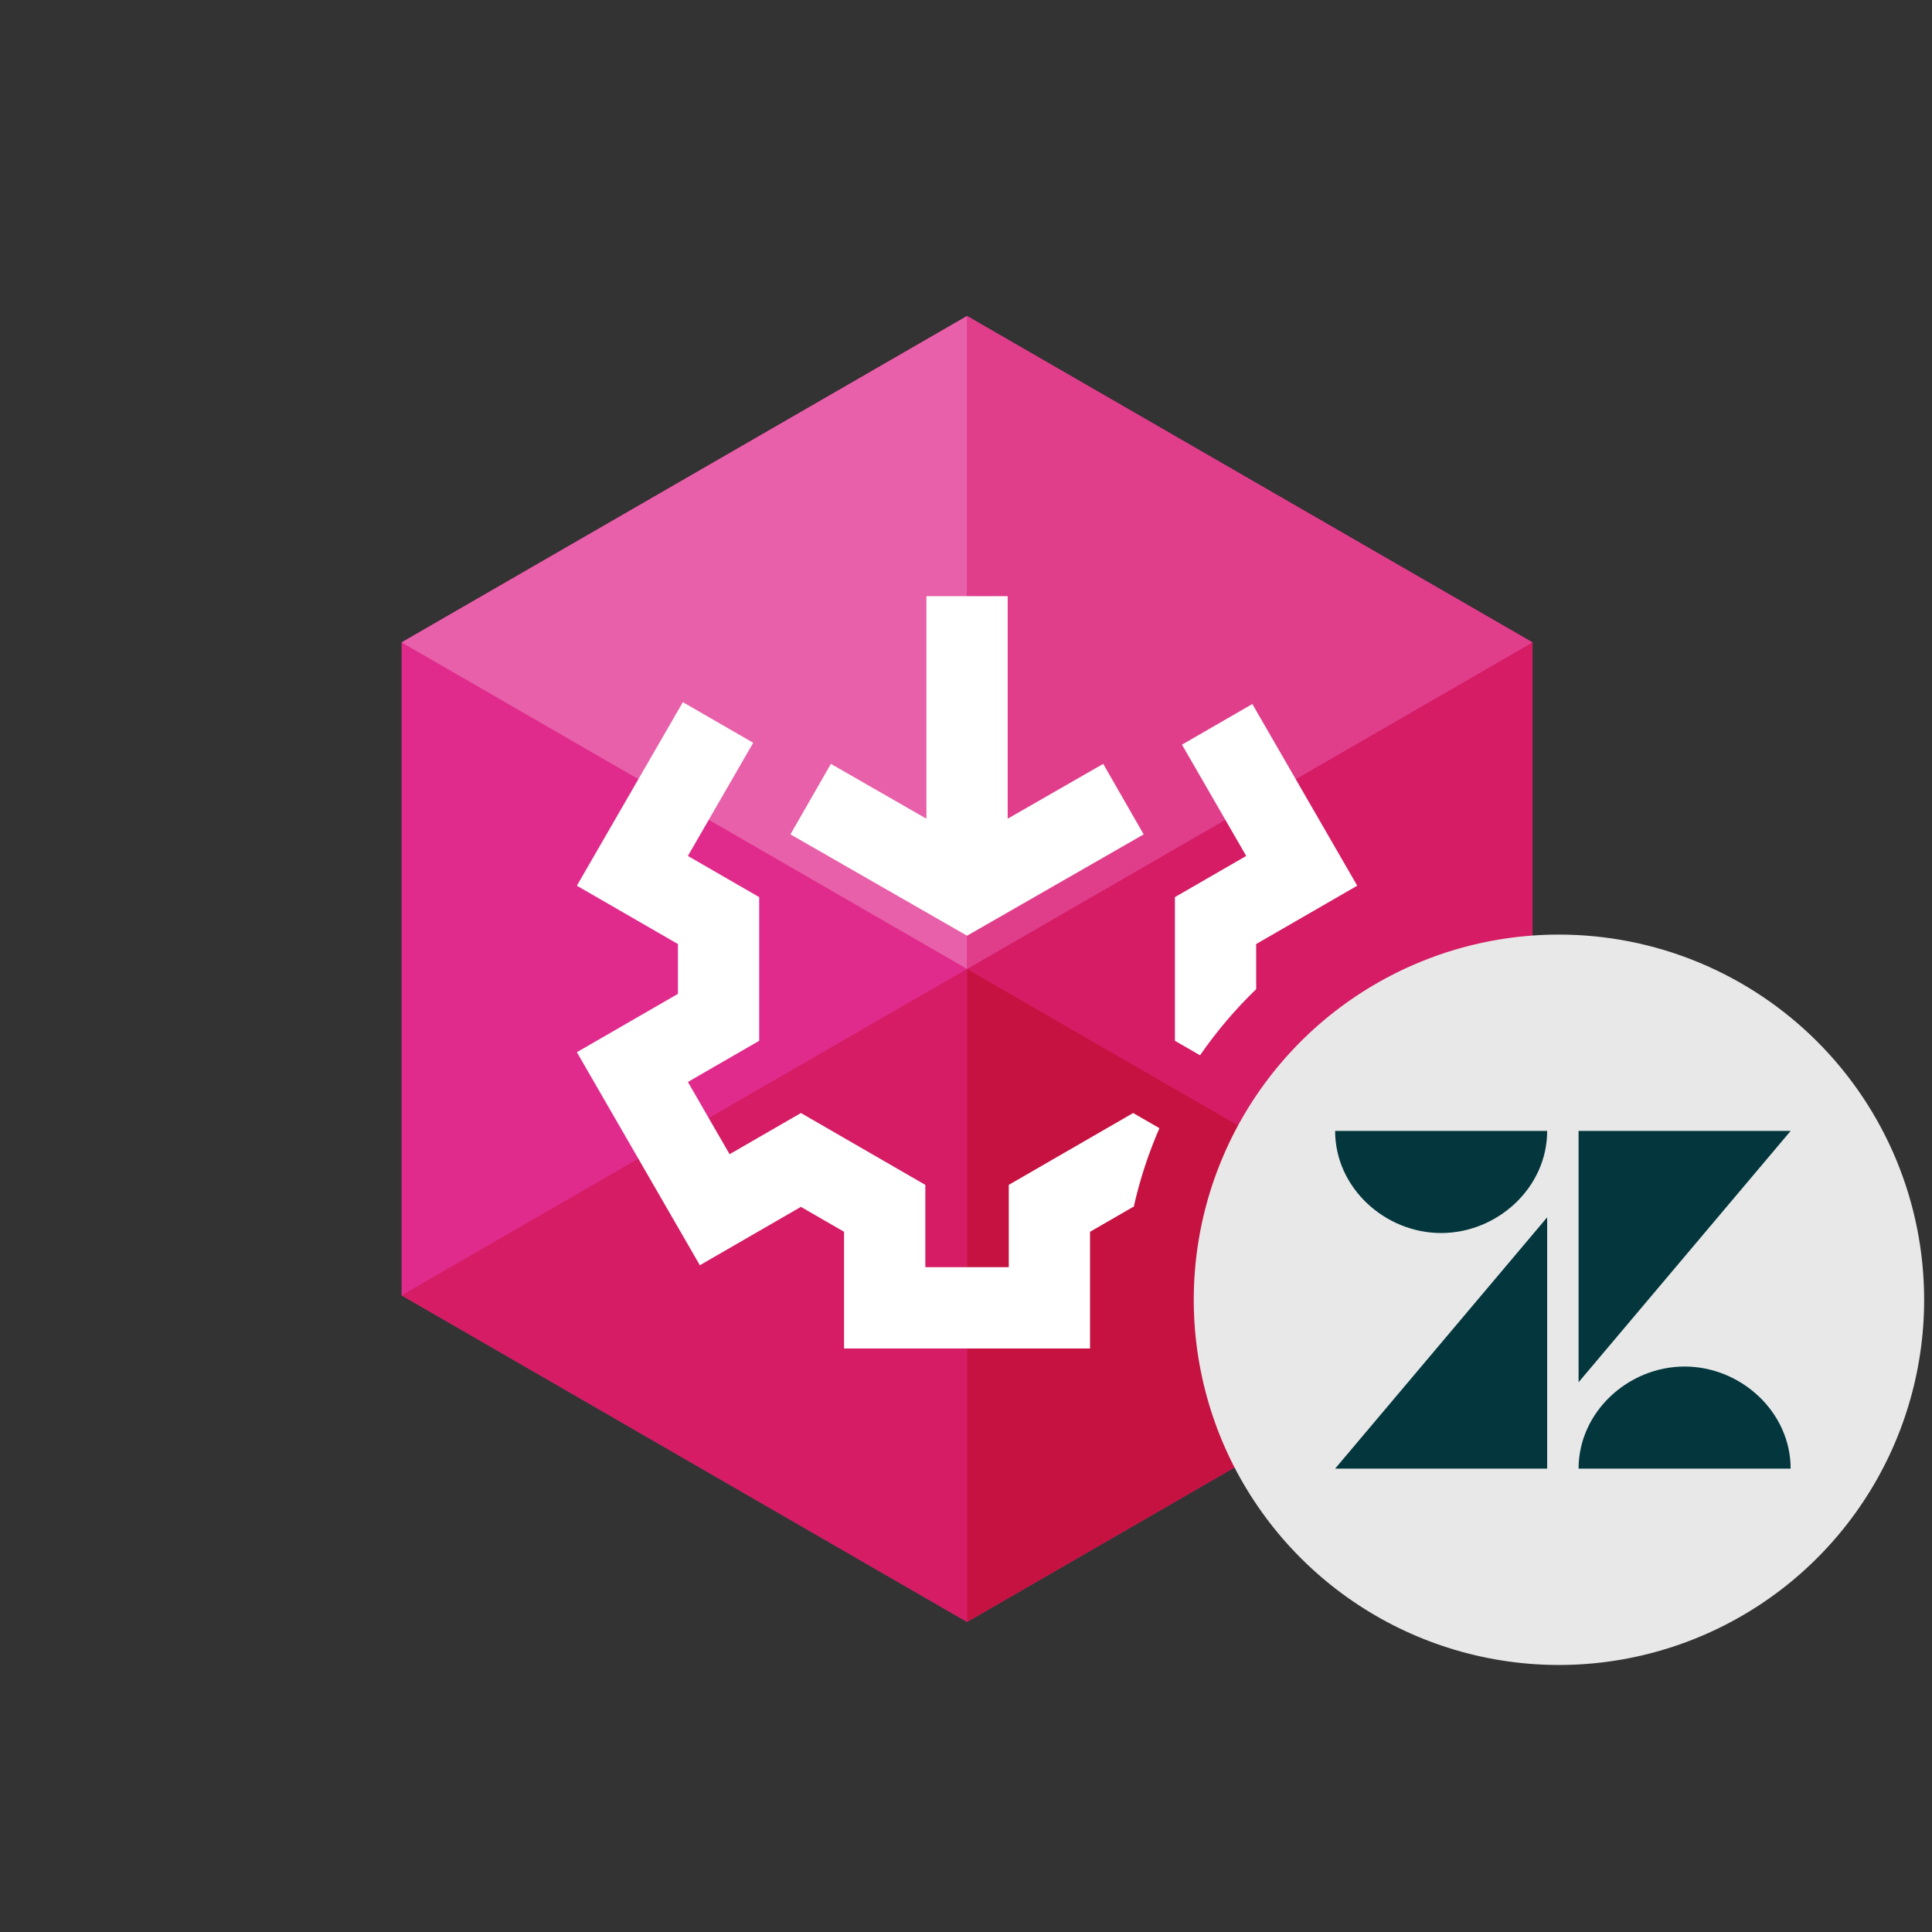 <svg viewBox="0 0 246 246" fill="none" xmlns="http://www.w3.org/2000/svg">
<rect x="0" y="0" width="246" height="246" fill="#333333" stroke="none"/>
<g clip-path="url(#clip0_18217_12444)">
<path d="M195.133 81.796V164.937L123.134 206.518L51.133 164.937V81.796L123.134 40.235L195.133 81.796Z" fill="#E02B8C"/>
<path d="M123.134 40.235L51.133 81.796L123.134 123.376V40.233V40.235Z" fill="#E860A9"/>
<path d="M123.134 123.376L51.133 164.937L123.134 206.518V206.515V123.376Z" fill="#D51C64"/>
<path d="M195.133 81.796L123.134 123.376L195.133 164.937V164.936V81.796Z" fill="#D51C64"/>
<path d="M123.134 40.233V123.376L195.133 81.796L123.134 40.235" fill="#E03E8B"/>
<path d="M123.134 123.376V206.515L195.133 164.936L123.134 123.376Z" fill="#C61241"/>
<path d="M144.349 153.706C145.117 150.257 146.216 146.89 147.63 143.652L144.284 141.721L128.446 150.869V161.353H117.821V150.869L101.981 141.721L92.899 146.965L87.587 137.765L96.667 132.522V114.23L87.587 108.988L95.907 94.578L86.947 89.405H86.947L73.453 112.775L86.321 120.204V126.548L73.453 133.977L89.112 161.1L101.981 153.669L107.474 156.842V171.701H138.793V156.842L144.286 153.669L144.349 153.706Z" fill="white"/>
<path d="M159.946 125.95V120.204L172.815 112.775L159.459 89.643L150.499 94.817L158.68 108.988L149.6 114.23V132.522L152.8 134.369C154.898 131.333 157.292 128.513 159.946 125.95V125.95Z" fill="white"/>
<path d="M145.622 106.239L140.472 97.265L140.471 97.264L128.308 104.244V75.91H117.961V104.245L105.796 97.264L100.646 106.239L123.134 119.143L145.622 106.239Z" fill="white"/>
<path fill-rule="evenodd" clip-rule="evenodd" d="M245 165.505C244.999 174.701 242.271 183.691 237.161 191.337C232.051 198.983 224.789 204.943 216.292 208.461C207.796 211.98 198.446 212.901 189.427 211.106C180.407 209.312 172.122 204.883 165.619 198.38C159.116 191.877 154.688 183.592 152.894 174.572C151.099 165.553 152.02 156.203 155.539 147.707C159.058 139.21 165.017 131.948 172.664 126.838C180.31 121.728 189.3 119.001 198.496 119C204.603 119 210.651 120.202 216.293 122.54C221.935 124.877 227.062 128.302 231.38 132.621C235.699 136.939 239.124 142.066 241.461 147.708C243.798 153.35 245 159.398 245 165.505V165.505Z" fill="#E8E8E8"/>
<path d="M197 155V187H170L197 155ZM197 144C197 151.23 190.659 157 183.5 157C176.341 157 170 151.23 170 144H197ZM201 187C201 179.77 207.341 174 214.5 174C221.659 174 228 179.77 228 187H201ZM201 176.003V144H228L201 176V176.003Z" fill="#03363D"/>
</g>
<defs>
<clipPath id="clip0_18217_12444">
<rect width="246" height="246" fill="white"/>
</clipPath>
</defs>
</svg>
